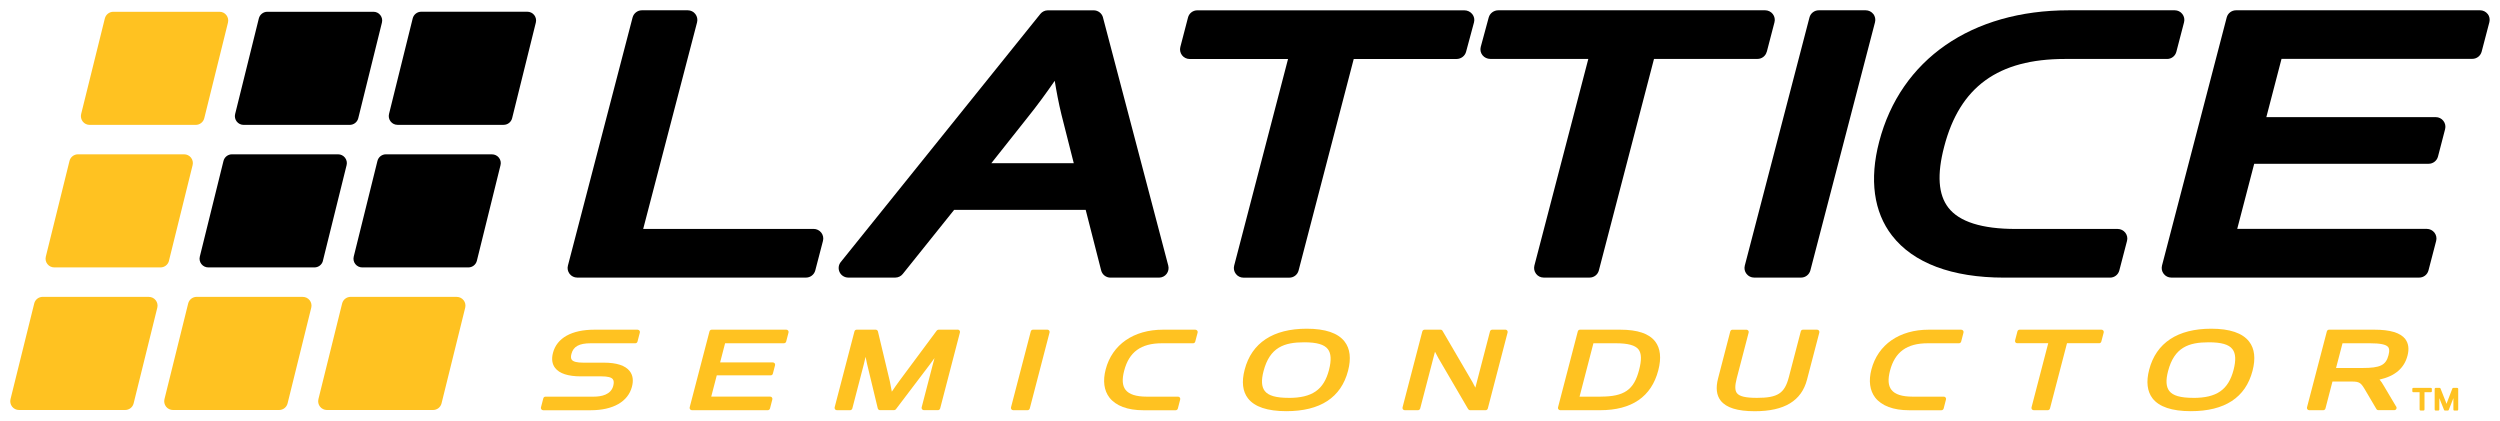 <?xml version="1.0" encoding="UTF-8" standalone="no"?>
<!-- Created with Inkscape (http://www.inkscape.org/) -->
<svg xmlns:dc="http://purl.org/dc/elements/1.1/" xmlns:cc="http://creativecommons.org/ns#" xmlns:rdf="http://www.w3.org/1999/02/22-rdf-syntax-ns#" xmlns:svg="http://www.w3.org/2000/svg" xmlns="http://www.w3.org/2000/svg" xmlns:sodipodi="http://sodipodi.sourceforge.net/DTD/sodipodi-0.dtd" xmlns:inkscape="http://www.inkscape.org/namespaces/inkscape" width="242.676" height="40.915" viewBox="0 0 64.208 10.825" version="1.1" id="svg7778" inkscape:version="0.92.0 r15299" sodipodi:docname="lattice semiconductor.svg">
  <defs id="defs7772"></defs>
  <g inkscape:label="Layer 1" inkscape:groupmode="layer" id="layer1" transform="translate(-12.762,-174.15)">
    <path inkscape:connector-curvature="0" id="path7154" style="fill:#000000;fill-opacity:1;fill-rule:nonzero;stroke:none;stroke-width:0.353" d="m 33.66,180.03 h -4.379 l 1.384,-5.307 c 0.019,-0.073 0.003,-0.152 -0.044,-0.213 -0.046,-0.061 -0.118,-0.096 -0.195,-0.096 h -1.178 c -0.112,0 -0.21,0.076 -0.239,0.184 l -1.661,6.373 c -0.02,0.074 -0.003,0.152 0.043,0.212 0.047,0.061 0.119,0.096 0.195,0.096 h 5.877 c 0.112,0 0.21,-0.076 0.238,-0.184 l 0.197,-0.757 c 0.02,-0.074 0.004,-0.152 -0.043,-0.213 -0.047,-0.06 -0.119,-0.096 -0.195,-0.096"></path>
    <path inkscape:connector-curvature="0" id="path7158" style="fill:#000000;fill-opacity:1;fill-rule:nonzero;stroke:none;stroke-width:0.353" d="m 40.34,178.342 h -2.118 l 0.914,-1.153 c 0.262,-0.324 0.519,-0.679 0.715,-0.964 0.043,0.267 0.102,0.581 0.173,0.87 z m 0.751,-3.743 c -0.029,-0.108 -0.127,-0.184 -0.239,-0.184 h -1.178 c -0.074,0 -0.145,0.034 -0.192,0.092 l -5.126,6.372 c -0.06,0.073 -0.071,0.175 -0.03,0.261 0.041,0.085 0.128,0.139 0.223,0.139 h 1.206 c 0.075,0 0.146,-0.034 0.192,-0.092 l 1.32,-1.647 h 3.379 l 0.397,1.554 c 0.028,0.11 0.126,0.186 0.238,0.186 h 1.248 c 0.076,0 0.149,-0.035 0.195,-0.096 0.046,-0.06 0.062,-0.139 0.043,-0.212 l -1.677,-6.373"></path>
    <path inkscape:connector-curvature="0" id="path7162" style="fill:#000000;fill-opacity:1;fill-rule:nonzero;stroke:none;stroke-width:0.353" d="m 50.373,174.415 h -6.861 c -0.112,0 -0.21,0.076 -0.238,0.184 l -0.197,0.757 c -0.019,0.073 -0.003,0.152 0.043,0.213 0.047,0.06 0.119,0.096 0.195,0.096 h 2.528 l -1.384,5.308 c -0.019,0.074 -0.003,0.152 0.044,0.212 0.046,0.061 0.119,0.096 0.195,0.096 h 1.178 c 0.113,0 0.21,-0.076 0.238,-0.184 l 1.416,-5.432 h 2.638 c 0.116,0 0.218,-0.076 0.247,-0.184 l 0.204,-0.757 c 0.02,-0.073 0.004,-0.152 -0.045,-0.213 -0.049,-0.06 -0.123,-0.096 -0.202,-0.096"></path>
    <path inkscape:connector-curvature="0" id="path7166" style="fill:#000000;fill-opacity:1;fill-rule:nonzero;stroke:none;stroke-width:0.353" d="m 58.139,175.48 0.197,-0.757 c 0.02,-0.073 0.004,-0.152 -0.043,-0.213 -0.047,-0.06 -0.12,-0.096 -0.196,-0.096 h -6.852 c -0.117,0 -0.218,0.076 -0.248,0.184 l -0.205,0.757 c -0.019,0.073 -0.004,0.152 0.045,0.213 0.048,0.06 0.123,0.095 0.201,0.095 h 2.517 l -1.385,5.308 c -0.018,0.074 -0.003,0.152 0.044,0.212 0.046,0.061 0.118,0.096 0.195,0.096 h 1.179 c 0.113,0 0.21,-0.076 0.238,-0.184 l 1.416,-5.432 h 2.657 c 0.113,0 0.211,-0.076 0.238,-0.184"></path>
    <path inkscape:connector-curvature="0" id="path7170" style="fill:#000000;fill-opacity:1;fill-rule:nonzero;stroke:none;stroke-width:0.353" d="m 60.875,174.51 c -0.047,-0.06 -0.12,-0.096 -0.195,-0.096 h -1.206 c -0.112,0 -0.211,0.076 -0.239,0.184 l -1.661,6.373 c -0.019,0.074 -0.004,0.152 0.044,0.212 0.047,0.061 0.119,0.096 0.195,0.096 h 1.207 c 0.111,0 0.209,-0.076 0.238,-0.184 l 1.66,-6.373 c 0.02,-0.073 0.003,-0.152 -0.042,-0.213"></path>
    <path inkscape:connector-curvature="0" id="path7174" style="fill:#000000;fill-opacity:1;fill-rule:nonzero;stroke:none;stroke-width:0.353" d="m 67.153,180.03 h -2.622 c -0.867,0 -1.449,-0.184 -1.729,-0.547 -0.259,-0.335 -0.296,-0.848 -0.107,-1.568 0.4,-1.536 1.386,-2.251 3.102,-2.251 h 2.623 c 0.113,0 0.21,-0.076 0.238,-0.185 l 0.197,-0.756 c 0.02,-0.073 0.004,-0.152 -0.043,-0.213 -0.047,-0.061 -0.119,-0.096 -0.195,-0.096 h -2.72 c -2.5,0 -4.321,1.262 -4.872,3.376 -0.254,0.97 -0.14,1.803 0.329,2.408 0.546,0.708 1.542,1.082 2.881,1.082 h 2.72 c 0.113,0 0.21,-0.076 0.238,-0.184 l 0.197,-0.757 c 0.021,-0.074 0.004,-0.152 -0.043,-0.213 -0.047,-0.06 -0.119,-0.096 -0.195,-0.096"></path>
    <path inkscape:connector-curvature="0" id="path7178" style="fill:#000000;fill-opacity:1;fill-rule:nonzero;stroke:none;stroke-width:0.353" d="m 76.654,174.51 c -0.046,-0.06 -0.119,-0.096 -0.194,-0.096 h -6.27 c -0.112,0 -0.211,0.076 -0.239,0.184 l -1.662,6.373 c -0.018,0.074 -0.004,0.152 0.044,0.212 0.046,0.061 0.118,0.096 0.194,0.096 h 6.368 c 0.113,0 0.21,-0.076 0.238,-0.184 l 0.197,-0.757 c 0.02,-0.074 0.003,-0.152 -0.043,-0.213 -0.048,-0.06 -0.119,-0.097 -0.196,-0.097 h -4.87 l 0.436,-1.672 h 4.48 c 0.112,0 0.211,-0.076 0.24,-0.184 l 0.183,-0.705 c 0.019,-0.074 0.004,-0.152 -0.044,-0.213 -0.046,-0.061 -0.119,-0.096 -0.195,-0.096 h -4.352 l 0.39,-1.497 h 4.902 c 0.111,0 0.209,-0.076 0.238,-0.185 l 0.198,-0.757 c 0.018,-0.073 0.004,-0.152 -0.044,-0.213"></path>
    <path inkscape:connector-curvature="0" id="path7182" style="fill:#ffc221;fill-opacity:1;fill-rule:nonzero;stroke:none;stroke-width:0.353" d="m 15.064,177.357 h 2.726 c 0.103,0 0.193,-0.071 0.218,-0.17 l 0.609,-2.457 c 0.017,-0.067 0.001,-0.138 -0.041,-0.192 -0.042,-0.055 -0.107,-0.086 -0.176,-0.086 h -2.727 c -0.103,0 -0.193,0.071 -0.218,0.17 l -0.609,2.457 c -0.016,0.067 -7.01e-4,0.138 0.041,0.192 0.043,0.055 0.108,0.086 0.177,0.086"></path>
    <path inkscape:connector-curvature="0" id="path7186" style="fill:#ffc221;fill-opacity:1;fill-rule:nonzero;stroke:none;stroke-width:0.353" d="m 17.101,180.848 0.608,-2.457 c 0.017,-0.067 0.001,-0.137 -0.041,-0.192 -0.042,-0.054 -0.108,-0.086 -0.177,-0.086 h -2.726 c -0.103,0 -0.193,0.07 -0.218,0.17 l -0.608,2.457 c -0.017,0.067 -0.002,0.139 0.041,0.192 0.043,0.055 0.108,0.086 0.177,0.086 h 2.727 c 0.103,0 0.193,-0.07 0.218,-0.169"></path>
    <path inkscape:connector-curvature="0" id="path7190" style="fill:#ffc221;fill-opacity:1;fill-rule:nonzero;stroke:none;stroke-width:0.353" d="m 16.585,181.774 h -2.727 c -0.103,0 -0.193,0.07 -0.217,0.17 l -0.609,2.457 c -0.017,0.068 -10e-4,0.138 0.041,0.193 0.043,0.054 0.108,0.086 0.177,0.086 h 2.726 c 0.104,0 0.193,-0.07 0.218,-0.17 l 0.608,-2.458 c 0.017,-0.066 0.001,-0.137 -0.041,-0.191 -0.042,-0.055 -0.108,-0.086 -0.176,-0.086"></path>
    <path inkscape:connector-curvature="0" id="path7194" style="fill:#000000;fill-opacity:1;fill-rule:nonzero;stroke:none;stroke-width:0.353" d="m 19.018,177.357 h 2.727 c 0.103,0 0.193,-0.071 0.218,-0.17 l 0.608,-2.457 c 0.017,-0.067 0.002,-0.138 -0.041,-0.192 -0.042,-0.055 -0.107,-0.086 -0.176,-0.086 h -2.726 c -0.103,0 -0.193,0.071 -0.218,0.17 l -0.609,2.457 c -0.017,0.067 -0.001,0.138 0.041,0.192 0.043,0.055 0.108,0.086 0.176,0.086"></path>
    <path inkscape:connector-curvature="0" id="path7198" style="fill:#000000;fill-opacity:1;fill-rule:nonzero;stroke:none;stroke-width:0.353" d="m 21.055,180.848 0.609,-2.457 c 0.017,-0.067 0.001,-0.137 -0.042,-0.192 -0.042,-0.054 -0.107,-0.086 -0.176,-0.086 h -2.726 c -0.103,0 -0.193,0.07 -0.218,0.17 l -0.608,2.457 c -0.017,0.067 -10e-4,0.139 0.041,0.192 0.043,0.055 0.108,0.086 0.177,0.086 h 2.726 c 0.103,0 0.193,-0.07 0.218,-0.169"></path>
    <path inkscape:connector-curvature="0" id="path7202" style="fill:#ffc221;fill-opacity:1;fill-rule:nonzero;stroke:none;stroke-width:0.353" d="m 20.539,181.774 h -2.726 c -0.103,0 -0.193,0.07 -0.218,0.17 l -0.609,2.457 c -0.017,0.068 -10e-4,0.138 0.041,0.193 0.043,0.054 0.108,0.086 0.177,0.086 h 2.726 c 0.104,0 0.193,-0.07 0.218,-0.17 l 0.608,-2.458 c 0.017,-0.066 10e-4,-0.137 -0.041,-0.191 -0.043,-0.055 -0.108,-0.086 -0.176,-0.086"></path>
    <path inkscape:connector-curvature="0" id="path7206" style="fill:#000000;fill-opacity:1;fill-rule:nonzero;stroke:none;stroke-width:0.353" d="m 26.483,174.537 c -0.043,-0.055 -0.108,-0.086 -0.177,-0.086 h -2.726 c -0.103,0 -0.193,0.071 -0.218,0.17 l -0.609,2.457 c -0.016,0.067 -10e-4,0.138 0.042,0.192 0.043,0.055 0.107,0.086 0.176,0.086 h 2.726 c 0.104,0 0.193,-0.071 0.218,-0.17 l 0.609,-2.457 c 0.017,-0.067 10e-4,-0.138 -0.041,-0.192"></path>
    <path inkscape:connector-curvature="0" id="path7210" style="fill:#000000;fill-opacity:1;fill-rule:nonzero;stroke:none;stroke-width:0.353" d="m 25.4,178.113 h -2.726 c -0.103,0 -0.193,0.07 -0.218,0.17 l -0.609,2.457 c -0.016,0.067 -0.002,0.139 0.041,0.192 0.042,0.054 0.108,0.086 0.176,0.086 h 2.727 c 0.103,0 0.193,-0.07 0.218,-0.169 l 0.608,-2.457 c 0.017,-0.067 0.002,-0.137 -0.041,-0.192 -0.043,-0.054 -0.108,-0.086 -0.177,-0.086"></path>
    <path inkscape:connector-curvature="0" id="path7214" style="fill:#ffc221;fill-opacity:1;fill-rule:nonzero;stroke:none;stroke-width:0.353" d="m 24.493,181.774 h -2.726 c -0.103,0 -0.193,0.07 -0.218,0.17 l -0.609,2.457 c -0.016,0.068 -0.002,0.138 0.041,0.193 0.043,0.054 0.108,0.086 0.176,0.086 h 2.727 c 0.103,0 0.193,-0.07 0.218,-0.17 l 0.608,-2.458 c 0.016,-0.066 0.002,-0.137 -0.041,-0.191 -0.043,-0.055 -0.107,-0.086 -0.176,-0.086"></path>
    <path inkscape:connector-curvature="0" id="path7218" style="fill:#ffc221;fill-opacity:1;fill-rule:nonzero;stroke:none;stroke-width:0.353" d="m 29.139,182.617 h -1.107 c -0.588,0 -0.968,0.212 -1.068,0.596 -0.041,0.157 -0.022,0.288 0.056,0.388 0.11,0.142 0.333,0.215 0.661,0.215 h 0.532 c 0.156,0 0.25,0.024 0.288,0.073 0.028,0.036 0.031,0.093 0.011,0.171 -0.059,0.228 -0.304,0.277 -0.499,0.277 h -1.241 c -0.026,0 -0.05,0.018 -0.056,0.043 l -0.061,0.233 c -0.004,0.017 -3.44e-4,0.035 0.011,0.05 0.011,0.014 0.029,0.023 0.046,0.023 h 1.224 c 0.571,0 0.956,-0.22 1.056,-0.603 0.043,-0.163 0.024,-0.297 -0.057,-0.401 -0.111,-0.144 -0.335,-0.218 -0.665,-0.218 h -0.528 c -0.16,0 -0.256,-0.024 -0.294,-0.073 -0.025,-0.032 -0.029,-0.082 -0.01,-0.152 0.049,-0.191 0.199,-0.273 0.498,-0.273 h 1.143 c 0.026,0 0.049,-0.017 0.056,-0.044 l 0.06,-0.231 c 0.005,-0.018 0.001,-0.036 -0.01,-0.05 -0.011,-0.014 -0.028,-0.023 -0.046,-0.023"></path>
    <path inkscape:connector-curvature="0" id="path7222" style="fill:#ffc221;fill-opacity:1;fill-rule:nonzero;stroke:none;stroke-width:0.353" d="m 32.96,182.617 h -1.919 c -0.027,0 -0.05,0.018 -0.057,0.044 l -0.509,1.951 c -0.004,0.017 -3.7e-4,0.035 0.011,0.05 0.011,0.014 0.028,0.023 0.046,0.023 h 1.95 c 0.026,0 0.049,-0.019 0.056,-0.044 l 0.06,-0.232 c 0.005,-0.018 10e-4,-0.036 -0.01,-0.051 -0.011,-0.015 -0.028,-0.022 -0.046,-0.022 h -1.513 l 0.142,-0.546 h 1.385 c 0.026,0 0.05,-0.018 0.056,-0.044 l 0.056,-0.215 c 0.005,-0.017 3.44e-4,-0.037 -0.01,-0.051 -0.011,-0.014 -0.028,-0.022 -0.047,-0.022 h -1.354 l 0.128,-0.493 h 1.513 c 0.026,0 0.049,-0.017 0.056,-0.044 l 0.06,-0.231 c 0.005,-0.018 10e-4,-0.036 -0.01,-0.05 -0.011,-0.014 -0.028,-0.023 -0.046,-0.023"></path>
    <path inkscape:connector-curvature="0" id="path7226" style="fill:#ffc221;fill-opacity:1;fill-rule:nonzero;stroke:none;stroke-width:0.353" d="m 37.357,182.617 h -0.49 c -0.018,0 -0.035,0.01 -0.047,0.024 l -0.952,1.282 c -0.065,0.087 -0.144,0.2 -0.201,0.286 -0.015,-0.083 -0.034,-0.184 -0.051,-0.265 l -0.306,-1.282 c -0.007,-0.025 -0.03,-0.045 -0.057,-0.045 h -0.49 c -0.026,0 -0.049,0.018 -0.056,0.044 l -0.509,1.951 c -0.004,0.017 0,0.035 0.011,0.05 0.011,0.014 0.028,0.023 0.046,0.023 h 0.34 c 0.026,0 0.05,-0.019 0.057,-0.044 l 0.294,-1.13 c 0.015,-0.059 0.032,-0.128 0.047,-0.197 0.011,0.06 0.023,0.119 0.035,0.171 l 0.278,1.154 c 0.007,0.025 0.03,0.045 0.057,0.045 h 0.361 c 0.019,0 0.036,-0.01 0.047,-0.023 l 0.876,-1.155 c 0.037,-0.048 0.077,-0.103 0.117,-0.161 -0.013,0.048 -0.026,0.095 -0.037,0.137 l -0.294,1.129 c -0.005,0.017 -7.15e-4,0.035 0.011,0.05 0.011,0.014 0.028,0.023 0.046,0.023 h 0.361 c 0.027,0 0.05,-0.019 0.057,-0.044 l 0.508,-1.952 c 0.005,-0.018 10e-4,-0.036 -0.01,-0.05 -0.011,-0.014 -0.029,-0.023 -0.046,-0.023"></path>
    <path inkscape:connector-curvature="0" id="path7230" style="fill:#ffc221;fill-opacity:1;fill-rule:nonzero;stroke:none;stroke-width:0.353" d="m 39.662,182.617 h -0.369 c -0.027,0 -0.05,0.018 -0.057,0.044 l -0.508,1.951 c -0.005,0.017 -10e-4,0.035 0.01,0.05 0.011,0.014 0.028,0.023 0.046,0.023 h 0.37 c 0.027,0 0.049,-0.019 0.056,-0.044 l 0.508,-1.952 c 0.005,-0.018 0.001,-0.036 -0.01,-0.05 -0.011,-0.014 -0.028,-0.023 -0.046,-0.023"></path>
    <path inkscape:connector-curvature="0" id="path7234" style="fill:#ffc221;fill-opacity:1;fill-rule:nonzero;stroke:none;stroke-width:0.353" d="m 43.466,182.617 h -0.833 c -0.757,0 -1.308,0.383 -1.474,1.022 -0.076,0.291 -0.043,0.54 0.097,0.722 0.164,0.211 0.465,0.325 0.868,0.325 h 0.833 c 0.027,0 0.05,-0.019 0.056,-0.044 l 0.06,-0.232 c 0.005,-0.018 7.93e-4,-0.036 -0.01,-0.051 -0.011,-0.015 -0.028,-0.022 -0.047,-0.022 h -0.803 c -0.271,0 -0.453,-0.059 -0.543,-0.175 -0.083,-0.107 -0.095,-0.268 -0.035,-0.494 0.125,-0.478 0.431,-0.702 0.966,-0.702 h 0.803 c 0.027,0 0.049,-0.017 0.056,-0.044 l 0.061,-0.231 c 0.005,-0.018 0.001,-0.036 -0.011,-0.05 -0.011,-0.014 -0.028,-0.023 -0.045,-0.023"></path>
    <path inkscape:connector-curvature="0" id="path7238" style="fill:#ffc221;fill-opacity:1;fill-rule:nonzero;stroke:none;stroke-width:0.353" d="m 45.86,184.368 c -0.327,0 -0.522,-0.056 -0.615,-0.177 -0.083,-0.107 -0.093,-0.275 -0.031,-0.51 0.16,-0.615 0.533,-0.74 1.044,-0.74 0.322,0 0.515,0.055 0.608,0.176 0.084,0.108 0.093,0.284 0.029,0.534 -0.133,0.51 -0.433,0.718 -1.035,0.718 z m 0.463,-1.776 c -0.863,0 -1.415,0.363 -1.594,1.051 -0.082,0.311 -0.053,0.559 0.085,0.738 0.169,0.218 0.5,0.329 0.984,0.329 0.872,0 1.406,-0.349 1.586,-1.036 0.083,-0.317 0.053,-0.569 -0.088,-0.751 -0.169,-0.22 -0.496,-0.331 -0.973,-0.331"></path>
    <path inkscape:connector-curvature="0" id="path7242" style="fill:#ffc221;fill-opacity:1;fill-rule:nonzero;stroke:none;stroke-width:0.353" d="m 51.426,182.617 h -0.338 c -0.027,0 -0.051,0.018 -0.058,0.044 l -0.376,1.445 c -0.022,-0.045 -0.048,-0.096 -0.074,-0.142 l -0.769,-1.317 c -0.01,-0.019 -0.029,-0.03 -0.049,-0.03 h -0.413 c -0.026,0 -0.049,0.018 -0.057,0.044 l -0.508,1.951 c -0.005,0.017 -2.65e-4,0.035 0.01,0.05 0.011,0.014 0.028,0.023 0.046,0.023 h 0.339 c 0.027,0 0.051,-0.019 0.058,-0.044 l 0.38,-1.458 c 0.024,0.048 0.053,0.104 0.086,0.162 l 0.765,1.31 c 0.011,0.017 0.03,0.03 0.051,0.03 h 0.399 c 0.026,0 0.049,-0.019 0.056,-0.044 l 0.508,-1.952 c 0.005,-0.018 0.001,-0.036 -0.01,-0.05 -0.011,-0.014 -0.028,-0.023 -0.046,-0.023"></path>
    <path inkscape:connector-curvature="0" id="path7246" style="fill:#ffc221;fill-opacity:1;fill-rule:nonzero;stroke:none;stroke-width:0.353" d="m 53.872,184.337 h -0.542 l 0.356,-1.371 h 0.573 c 0.315,0 0.501,0.051 0.585,0.158 0.078,0.101 0.083,0.27 0.015,0.529 -0.133,0.511 -0.382,0.683 -0.986,0.683 z m 0.499,-1.72 h -1.03 c -0.026,0 -0.049,0.018 -0.056,0.044 l -0.508,1.951 c -0.005,0.017 -0.002,0.035 0.011,0.05 0.011,0.014 0.028,0.023 0.045,0.023 h 1.026 c 0.812,0 1.316,-0.345 1.493,-1.024 0.083,-0.316 0.055,-0.565 -0.079,-0.74 -0.158,-0.204 -0.453,-0.304 -0.901,-0.304"></path>
    <path inkscape:connector-curvature="0" id="path7250" style="fill:#ffc221;fill-opacity:1;fill-rule:nonzero;stroke:none;stroke-width:0.353" d="m 59.428,182.617 h -0.36 c -0.027,0 -0.05,0.018 -0.056,0.044 l -0.307,1.176 c -0.109,0.417 -0.286,0.531 -0.819,0.531 -0.291,0 -0.449,-0.037 -0.514,-0.121 -0.054,-0.069 -0.055,-0.187 -0.006,-0.379 l 0.307,-1.177 c 0.006,-0.018 0.001,-0.036 -0.01,-0.05 -0.011,-0.014 -0.028,-0.023 -0.045,-0.023 h -0.361 c -0.026,0 -0.049,0.018 -0.056,0.044 l -0.314,1.209 c -0.062,0.238 -0.04,0.429 0.066,0.566 0.143,0.184 0.429,0.274 0.877,0.274 0.761,0 1.2,-0.266 1.342,-0.812 l 0.316,-1.209 c 0.004,-0.018 0,-0.036 -0.01,-0.05 -0.012,-0.014 -0.028,-0.023 -0.047,-0.023"></path>
    <path inkscape:connector-curvature="0" id="path7254" style="fill:#ffc221;fill-opacity:1;fill-rule:nonzero;stroke:none;stroke-width:0.353" d="m 63.134,182.617 h -0.833 c -0.757,0 -1.308,0.383 -1.475,1.022 -0.076,0.291 -0.042,0.54 0.097,0.722 0.165,0.211 0.465,0.325 0.868,0.325 h 0.832 c 0.028,0 0.051,-0.019 0.058,-0.044 l 0.06,-0.232 c 0.006,-0.018 0.002,-0.036 -0.01,-0.051 -0.011,-0.015 -0.028,-0.022 -0.046,-0.022 h -0.802 c -0.271,0 -0.454,-0.059 -0.542,-0.175 -0.085,-0.107 -0.096,-0.268 -0.037,-0.494 0.125,-0.478 0.432,-0.702 0.967,-0.702 h 0.802 c 0.027,0 0.051,-0.017 0.058,-0.044 l 0.06,-0.231 c 0.005,-0.018 7.94e-4,-0.036 -0.01,-0.05 -0.011,-0.014 -0.028,-0.023 -0.046,-0.023"></path>
    <path inkscape:connector-curvature="0" id="path7258" style="fill:#ffc221;fill-opacity:1;fill-rule:nonzero;stroke:none;stroke-width:0.353" d="m 66.737,182.617 h -2.105 c -0.026,0 -0.049,0.018 -0.056,0.044 l -0.06,0.231 c -0.006,0.017 -0.002,0.036 0.01,0.051 0.01,0.015 0.028,0.022 0.046,0.022 h 0.795 l -0.429,1.647 c -0.005,0.017 -7.93e-4,0.035 0.01,0.05 0.011,0.014 0.028,0.023 0.047,0.023 h 0.361 c 0.027,0 0.049,-0.019 0.056,-0.044 l 0.437,-1.676 h 0.826 c 0.027,0 0.049,-0.017 0.056,-0.044 l 0.061,-0.231 c 0.004,-0.018 7.93e-4,-0.036 -0.01,-0.05 -0.011,-0.014 -0.029,-0.023 -0.046,-0.023"></path>
    <path inkscape:connector-curvature="0" id="path7262" style="fill:#ffc221;fill-opacity:1;fill-rule:nonzero;stroke:none;stroke-width:0.353" d="m 69.091,184.368 c -0.326,0 -0.522,-0.056 -0.615,-0.177 -0.083,-0.107 -0.093,-0.275 -0.031,-0.51 0.16,-0.615 0.534,-0.74 1.046,-0.74 0.321,0 0.515,0.055 0.607,0.176 0.085,0.108 0.094,0.284 0.029,0.534 -0.134,0.51 -0.432,0.718 -1.035,0.718 z m 0.463,-1.776 c -0.864,0 -1.414,0.363 -1.594,1.051 -0.082,0.311 -0.051,0.559 0.086,0.738 0.169,0.218 0.499,0.329 0.982,0.329 0.873,0 1.407,-0.349 1.586,-1.036 0.083,-0.317 0.054,-0.569 -0.087,-0.751 -0.17,-0.22 -0.497,-0.331 -0.973,-0.331"></path>
    <path inkscape:connector-curvature="0" id="path7266" style="fill:#ffc221;fill-opacity:1;fill-rule:nonzero;stroke:none;stroke-width:0.353" d="m 72.925,182.966 h 0.706 c 0.267,0 0.415,0.031 0.468,0.099 0.019,0.025 0.043,0.076 0.008,0.205 -0.067,0.26 -0.211,0.331 -0.672,0.331 h -0.676 z m 1.614,-0.107 c -0.126,-0.162 -0.387,-0.242 -0.796,-0.242 h -1.164 c -0.026,0 -0.049,0.018 -0.056,0.044 l -0.51,1.951 c -0.004,0.017 0,0.035 0.01,0.05 0.012,0.014 0.028,0.023 0.047,0.023 h 0.36 c 0.027,0 0.051,-0.019 0.057,-0.044 l 0.18,-0.692 h 0.495 c 0.198,0 0.235,0.033 0.336,0.201 l 0.297,0.504 c 0.011,0.019 0.03,0.03 0.051,0.03 h 0.407 c 7.94e-4,0 0.003,0 0.003,0 0.032,0 0.058,-0.026 0.058,-0.059 0,-0.017 -0.007,-0.034 -0.018,-0.044 l -0.308,-0.519 c -0.039,-0.068 -0.073,-0.121 -0.112,-0.163 0.399,-0.09 0.635,-0.293 0.719,-0.617 0.045,-0.173 0.025,-0.315 -0.059,-0.425"></path>
    <path inkscape:connector-curvature="0" id="path7270" style="fill:#ffc221;fill-opacity:1;fill-rule:nonzero;stroke:none;stroke-width:0.353" d="m 75.195,184.112 h -0.453 c -0.013,0 -0.024,0.01 -0.024,0.024 v 0.063 c 0,0.003 2.65e-4,0.007 0.002,0.008 0.003,0.01 0.012,0.016 0.022,0.016 h 0.163 v 0.445 c 0,0.002 2.65e-4,0.005 0.002,0.008 0.003,0.01 0.011,0.017 0.022,0.017 h 0.079 c 0.012,0 0.023,-0.011 0.023,-0.024 V 184.223 h 0.165 c 0.013,0 0.024,-0.01 0.024,-0.024 v -0.062 c 0,-0.001 0,-0.003 0,-0.004 -0.002,-0.011 -0.011,-0.021 -0.024,-0.021"></path>
    <path inkscape:connector-curvature="0" id="path7274" style="fill:#ffc221;fill-opacity:1;fill-rule:nonzero;stroke:none;stroke-width:0.353" d="m 75.875,184.112 h -0.106 c -0.01,0 -0.018,0.006 -0.022,0.015 l -0.134,0.349 c -0.005,0.015 -0.011,0.031 -0.017,0.047 -0.005,-0.016 -0.011,-0.033 -0.016,-0.047 l -0.138,-0.349 c -0.003,-0.009 -0.012,-0.015 -0.022,-0.015 h -0.105 c -0.013,0 -0.023,0.012 -0.023,0.025 v 0.532 c 0,0.013 0.01,0.024 0.023,0.024 h 0.073 c 0.008,0 0.015,-0.004 0.018,-0.011 0.004,-0.003 0.006,-0.009 0.006,-0.014 v -0.293 l 0.121,0.304 c 0.004,0.008 0.012,0.015 0.021,0.015 h 0.077 c 0.01,0 0.019,-0.007 0.023,-0.015 l 0.119,-0.304 v 0.295 c 0,0.013 0.01,0.024 0.023,0.024 h 0.078 c 0.007,0 0.013,-0.004 0.018,-0.01 0.004,-0.004 0.005,-0.01 0.005,-0.015 v -0.532 c 0,-0.013 -0.01,-0.024 -0.022,-0.024"></path>
  </g>
</svg>
